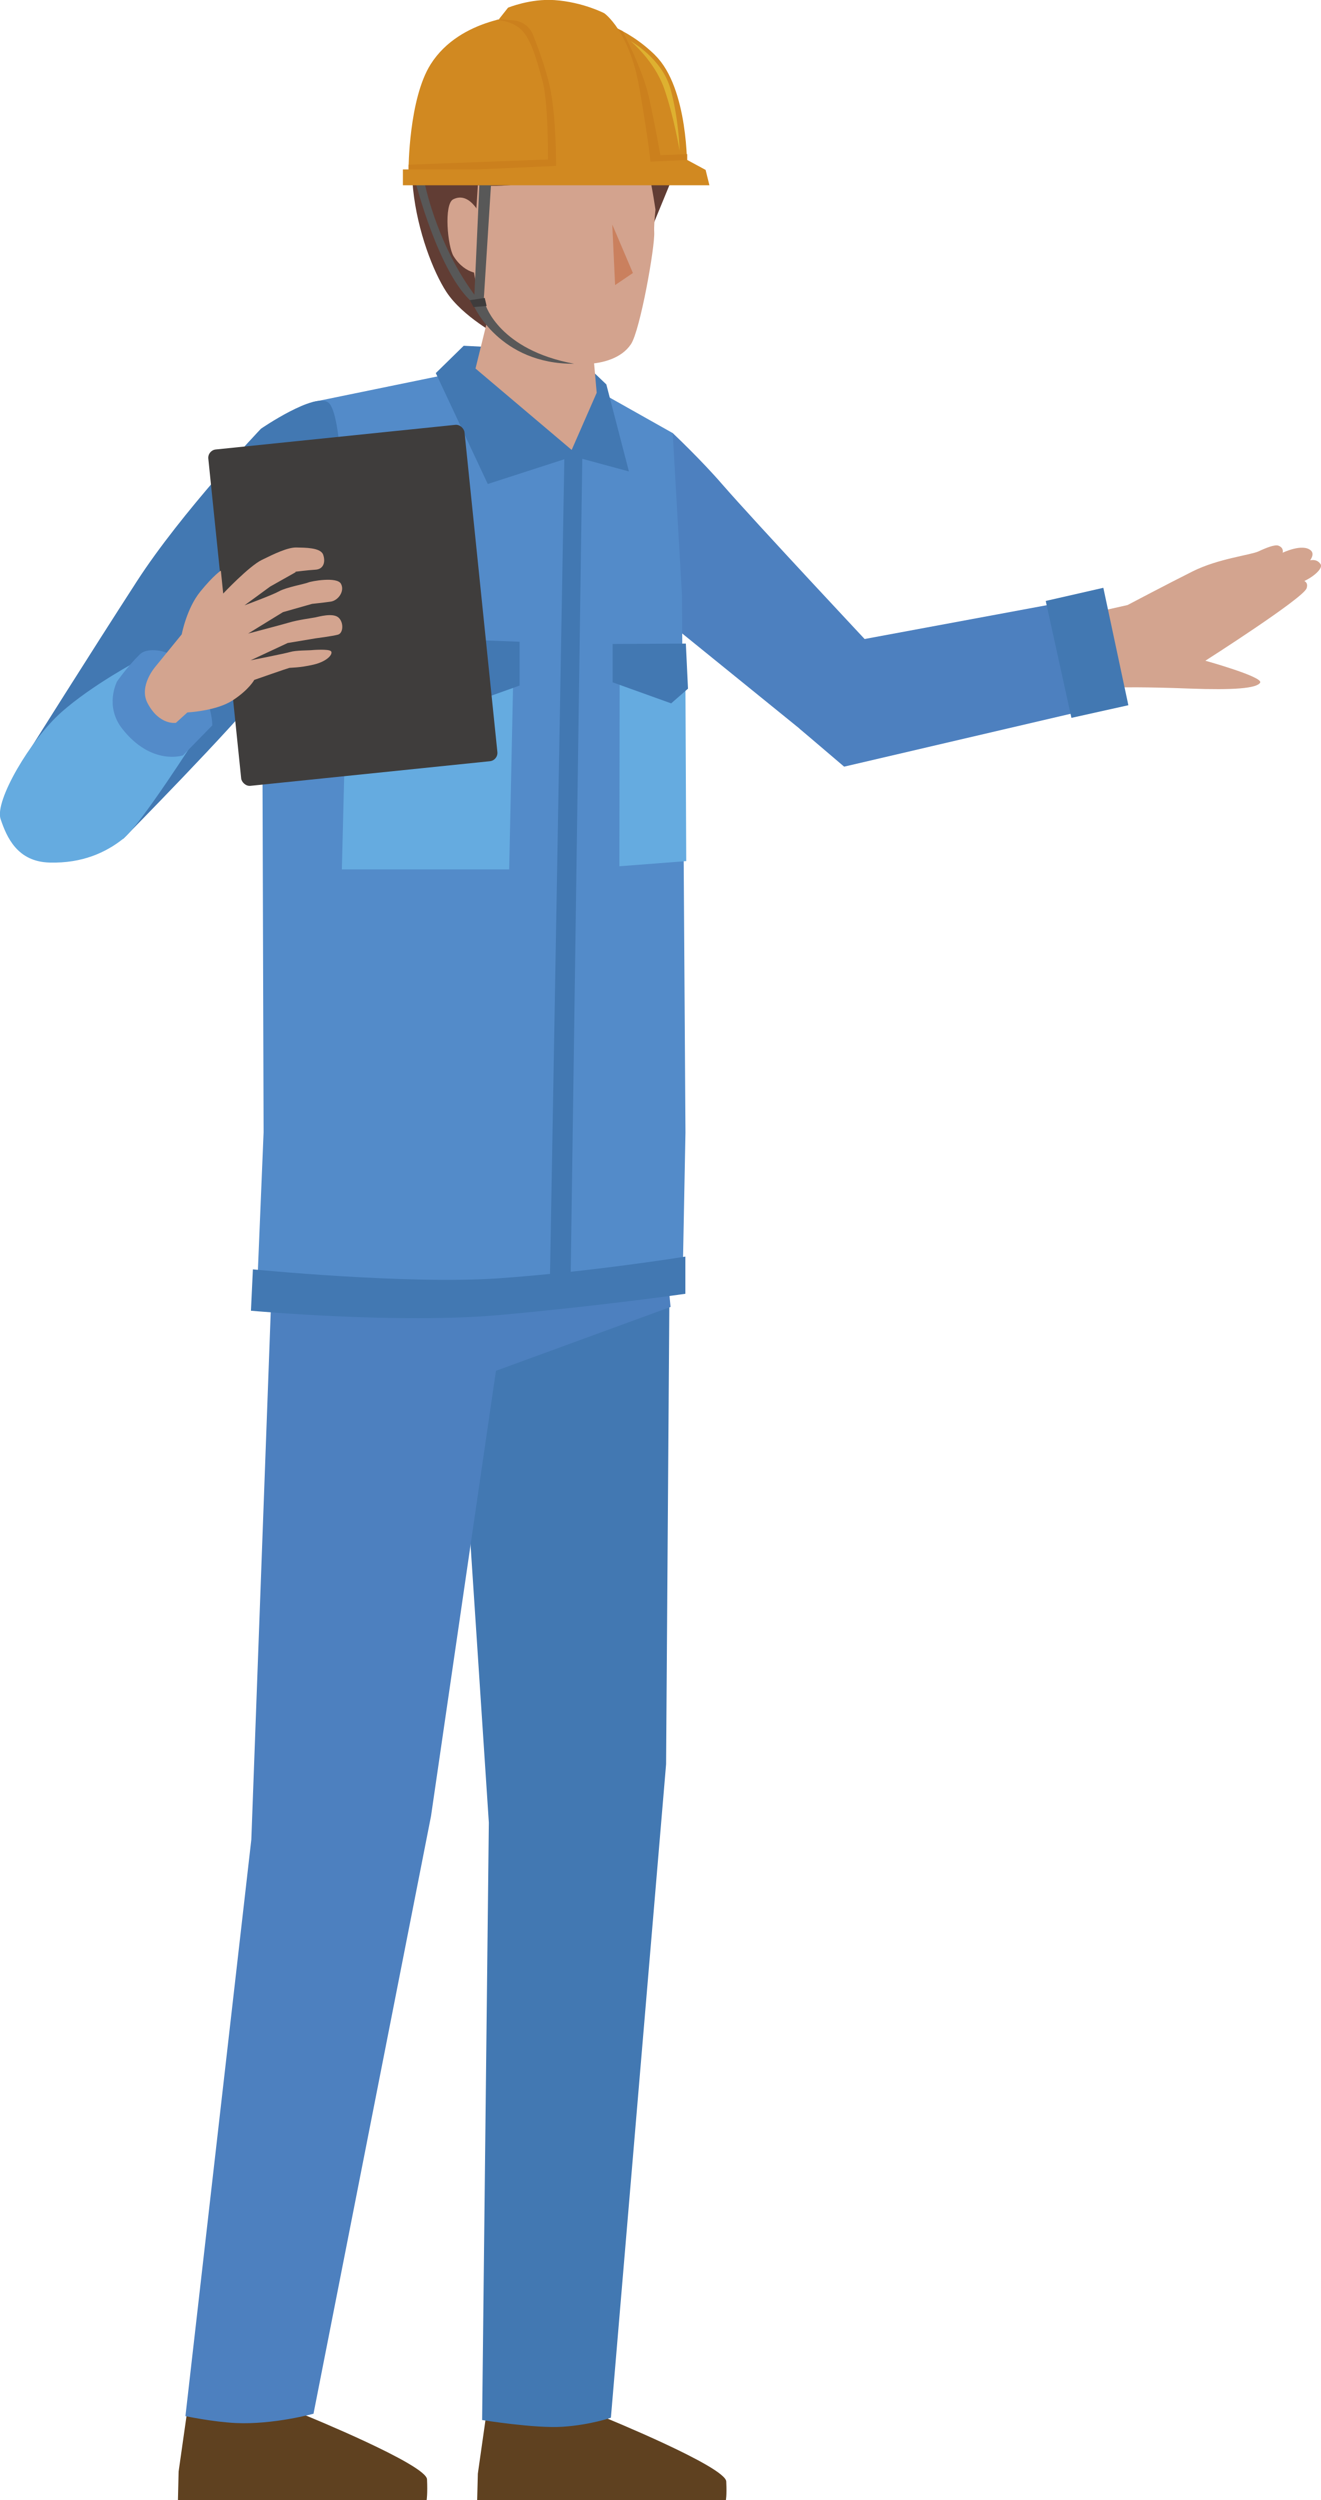 <?xml version="1.0" encoding="UTF-8"?><svg id="_レイヤー_2" xmlns="http://www.w3.org/2000/svg" viewBox="0 0 135.71 256.78"><defs><style>.cls-1{fill:#5f4120;}.cls-1,.cls-2,.cls-3,.cls-4,.cls-5,.cls-6,.cls-7,.cls-8,.cls-9,.cls-10,.cls-11,.cls-12,.cls-13,.cls-14,.cls-15{stroke-width:0px;}.cls-2{fill:#4278b2;}.cls-3{fill:#ca805e;}.cls-4{fill:#d3a38e;}.cls-5{fill:#d18921;}.cls-6{fill:#538bc9;}.cls-7{fill:#585858;}.cls-8{fill:#3f3d3c;}.cls-9{fill:#cb801d;}.cls-10{fill:#613d34;}.cls-11{fill:#3e3c3c;}.cls-12{fill:#4d80bf;}.cls-13{fill:#deb130;}.cls-14{fill:#d3a48f;}.cls-15{fill:#65abe0;}</style></defs><g id="_レイヤー_1-2"><path class="cls-12" d="m92.47,74.54l-2.58-7.77s-12.37-13.2-15.72-17.06c-2.2-2.54-5.07-5.24-5.07-5.24l-7.31,6.44-.73,6.31s3.37,3.26,5.37,4.88c2,1.62,19.21,15.57,19.21,15.57l6.83-3.13Z"/><path class="cls-1" d="m74.61,254.86c-.07-1.51-12.46-6.56-12.46-6.56l-12.21-.21-.85,5.97-.07,2.72h25.55s.11-.42.04-1.93Z"/><path class="cls-1" d="m43.87,254.64c-.07-1.51-12.46-6.56-12.46-6.56l-12.21-.21-.85,5.97-.07,2.94h25.55s.11-.64.04-2.15Z"/><path class="cls-2" d="m57.81,249.24c2.87-.19,4.95-.93,4.95-.93l5.67-67.12.34-48.08-21.82,4.43,3.27,49.65-.69,61.36s5.41.88,8.28.69Z"/><path class="cls-12" d="m32.21,247.89l12.07-61.37,6.67-45.73,17.94-6.56-1.7-17.49-38.76,1.23-2.61,70.96-6.77,59.22s2.86.6,5.19.71c3.83.18,7.98-.96,7.98-.96Z"/><path class="cls-6" d="m57.99,133.86l12.12-1.48.31-16.06-.36-55.2-.95-16.64-14.03-7.9-22.95,4.71-5.23,16.22.18,58.78-.74,17.88s7.46.75,12.48.88c5.02.13,19.17-1.18,19.17-1.18Z"/><polygon class="cls-2" points="64.61 48.42 62.29 39.48 58.73 36.09 47.64 35.51 44.77 38.32 50.11 49.71 58.89 46.87 64.61 48.42"/><path class="cls-2" d="m51.44,135.05c10.47-.95,18.97-2.17,18.97-2.17v-3.82s-9.79,1.58-19.19,2.23c-9.39.65-25.24-.92-25.24-.92l-.2,4.25s15.19,1.38,25.66.43Z"/><polygon class="cls-15" points="63.66 68.89 63.63 88.97 70.5 88.44 70.41 68.87 63.66 68.89"/><polygon class="cls-2" points="57.99 46.37 56.49 131.72 58.61 132.22 59.83 46.37 57.99 46.37"/><polygon class="cls-15" points="52.72 69.91 35.61 69.69 35.12 89.29 52.31 89.29 52.72 69.91"/><polygon class="cls-2" points="70.46 66.1 62.94 66.14 62.94 70.08 68.95 72.24 70.68 70.73 70.46 66.1"/><polygon class="cls-2" points="53.38 70.41 53.38 65.91 35.14 65.22 35.12 70.19 43.74 73.86 53.38 70.41"/><path class="cls-14" d="m135.65,57.92c-.39-.57-1.06-.37-1.06-.37,0,0,.51-.64.07-1.02-.86-.75-2.89.24-2.89.24,0,0,.17-.5-.44-.73-.36-.13-1.23.21-2.04.59-.82.38-4.14.74-6.76,2.05-2.62,1.31-6.69,3.46-6.69,3.46l-6.15,1.39,1.53,7.7,3.91-.63s2.5-.06,7.06.12c4.56.17,6.93-.02,7.27-.61s-5.63-2.25-5.63-2.25c0,0,10.07-6.42,10.4-7.44.09-.27.1-.56-.23-.75,1.03-.48,1.95-1.33,1.66-1.74Z"/><polygon class="cls-12" points="86.72 78.74 113.8 72.42 111.4 61.44 83.81 66.56 82.13 74.83 86.72 78.74"/><polygon class="cls-2" points="115.92 72.43 113.35 60.37 107.43 61.72 110.07 73.73 115.92 72.43"/><path class="cls-2" d="m34.84,56.47c.57-3.59.31-13.98-1.09-15.11-1.4-1.13-6.94,2.67-6.94,2.67,0,0-8.15,8.55-12.76,15.69-4.92,7.61-11.13,17.5-11.13,17.5l9.74,8.93s11.7-11.88,14.11-15.13c3.24-4.37,6.91-7.16,8.08-14.55Z"/><rect class="cls-8" x="23.02" y="44.81" width="26.46" height="34.73" rx=".86" ry=".86" transform="translate(-6.17 4.03) rotate(-5.87)"/><path class="cls-15" d="m5.11,88.59c3.32.09,5.75-1.02,7.54-2.44,1.79-1.42,7.52-10.42,7.52-10.42,0,0,1.14-2.29-1.31-5.15-2.45-2.86-4.56-2.8-4.56-2.8,0,0-4.88,2.59-8.02,5.39-3.14,2.79-6.85,9.08-6.22,10.95.63,1.87,1.72,4.39,5.04,4.47Z"/><path class="cls-6" d="m18.82,77.56l2.99-3.06s.07-1.73-1.46-4.9c-.99-2.05-3.66-2.7-3.66-2.7,0,0-1.58-.43-2.34.32-1.27,1.25-2.32,2.76-2.32,2.76,0,0-1.33,2.5.53,4.87,3.02,3.84,6.25,2.73,6.25,2.73Z"/><path class="cls-14" d="m30.35,58.72s1.23-.16,2.06-.21c.84-.05,1.05-.8.79-1.54-.26-.74-1.87-.72-2.75-.74-.88-.02-2.24.63-3.56,1.28-1.32.65-3.96,3.45-3.96,3.45l-.24-2.35s-.72.44-2.12,2.16c-1.4,1.72-1.9,4.38-1.9,4.38l-2.69,3.3s-1.76,1.99-.82,3.77c1.21,2.3,2.91,2.02,2.91,2.02l1.18-1.07s2.98-.14,4.67-1.25c1.69-1.11,2.2-2.09,2.2-2.09,0,0,3.41-1.19,3.59-1.23.18-.04,1.04,0,2.51-.34,1.47-.35,2.03-1.13,1.78-1.38-.25-.25-1.9-.12-2.08-.1-.18.02-1.54.01-2.1.18-.57.17-4.08.86-4.08.86l3.81-1.78,2.88-.48s1.73-.22,2.3-.38c.57-.17.59-1.34,0-1.79-.6-.45-1.95-.06-2.34.02-.39.08-1.77.25-2.73.54-.96.28-4.17,1.12-4.17,1.12l3.58-2.2,2.99-.85s1.16-.12,1.92-.23c.76-.11,1.46-1.07,1.05-1.83-.41-.76-3.06-.27-3.38-.13s-2.26.49-2.98.9c-.73.4-3.55,1.44-3.55,1.44l2.64-1.93,2.61-1.47Z"/><path class="cls-10" d="m50.45,4.7s-2.56,1.44-4.36,2.97c-6.77,5.72-2.89,18.23-.24,22.3,1.67,2.56,5.42,4.54,5.42,4.54l12.69-3.8,5.66-13.76-1.73-7.62s-1.93-3.08-3.96-4.1c-2.51-1.28-5.64-1.42-5.64-1.42h0c-4.77-.9-7.84.9-7.84.9Z"/><path class="cls-4" d="m66.02,15.01c-2.16,2.93-8.23,3.19-12.49,3.86-1.9.3-3.54.23-4.44.15-.18,2.8-.43,7.45-.62,7.51,0,0,.75,6,2.19,7.53,2.48,2.64,6.8,3.42,9.72,3.31,1.5-.06,3.46-.55,4.44-2.02.94-1.4,2.48-10.01,2.39-11.52-.03-.5.03-1.37.13-2.3-.21-1.39-.63-3.93-1.31-6.53Z"/><polygon class="cls-3" points="62.9 23.06 63.19 29.28 65.02 28.04 62.9 23.06"/><path class="cls-4" d="m49.6,28.08l-.03-5.55s-1.17-2.99-3.01-2.06c-.98.5-.58,4.86.04,5.85,1.27,2.01,3,1.77,3,1.77Z"/><polygon class="cls-4" points="60.25 28.46 51.42 27.41 48.85 37.85 58.73 46.21 61.3 40.34 60.25 28.46"/><polygon class="cls-7" points="49.29 18.05 48.7 31.07 49.68 31.07 50.49 18.22 49.29 18.05"/><path class="cls-7" d="m49.36,31.07c-4.31-5.29-5.68-12.04-5.68-12.04l-1-.36s2.39,9.42,5.85,12.39h.83Z"/><path class="cls-7" d="m49.9,31.36l-1.21.08s2.63,5.98,10.3,5.92c-7.68-1.41-9.09-6-9.09-6Z"/><polygon class="cls-11" points="49.8 30.6 48.27 30.83 48.65 31.54 49.99 31.42 49.8 30.6"/><path class="cls-5" d="m67.32,5.68C61.49-.05,53.92,1.58,53.92,1.58c0,0-6.61.19-9.67,5.01-2.26,3.56-2.28,10.81-2.28,10.81h28.62s.16-8.34-3.28-11.72Z"/><path class="cls-13" d="m69.82,15.47s-.07-3.19-.94-6.34c-.88-3.16-4.1-4.91-4.1-4.91,0,0,2.44,2,3.45,4.87.98,2.79,1.59,6.39,1.59,6.39Z"/><path class="cls-9" d="m66.63,9.84c-.65-2.83-2.68-6.65-2.68-6.65l-1.06-.52,3.25,14.48,1.89-.16s-.75-4.33-1.4-7.16Z"/><path class="cls-9" d="m58.73,17.5s-.23-3.92-.59-6.23c-.36-2.31-2.5-7.94-3.42-8.78-.91-.85-3.74-.43-3.74-.43,0,0,1.39-.01,2.44.87,1.06.89,1.66,2.98,2.33,5.45.66,2.47.54,9.25.54,9.25l2.44-.12Z"/><polygon class="cls-9" points="41.98 16.92 41.98 18.05 70.6 17.16 70.6 15.83 41.98 16.92"/><path class="cls-5" d="m66.88,17.16s-.2-2.49-1.22-8.25c-1.02-5.76-3.58-7.55-3.58-7.55,0,0-2.21-1.15-5.11-1.35-2.5-.17-4.78.78-4.78.78l-.94,1.19,1.49.11c.9.07,1.69.65,2.02,1.49.53,1.33,1.3,3.43,1.72,5.3.68,3.05.65,8.27.65,8.27h9.74Z"/><polygon class="cls-5" points="70.6 16.43 49.13 17.4 41.39 17.4 41.39 19.03 72.88 19.03 72.49 17.45 70.6 16.43"/></g></svg>
